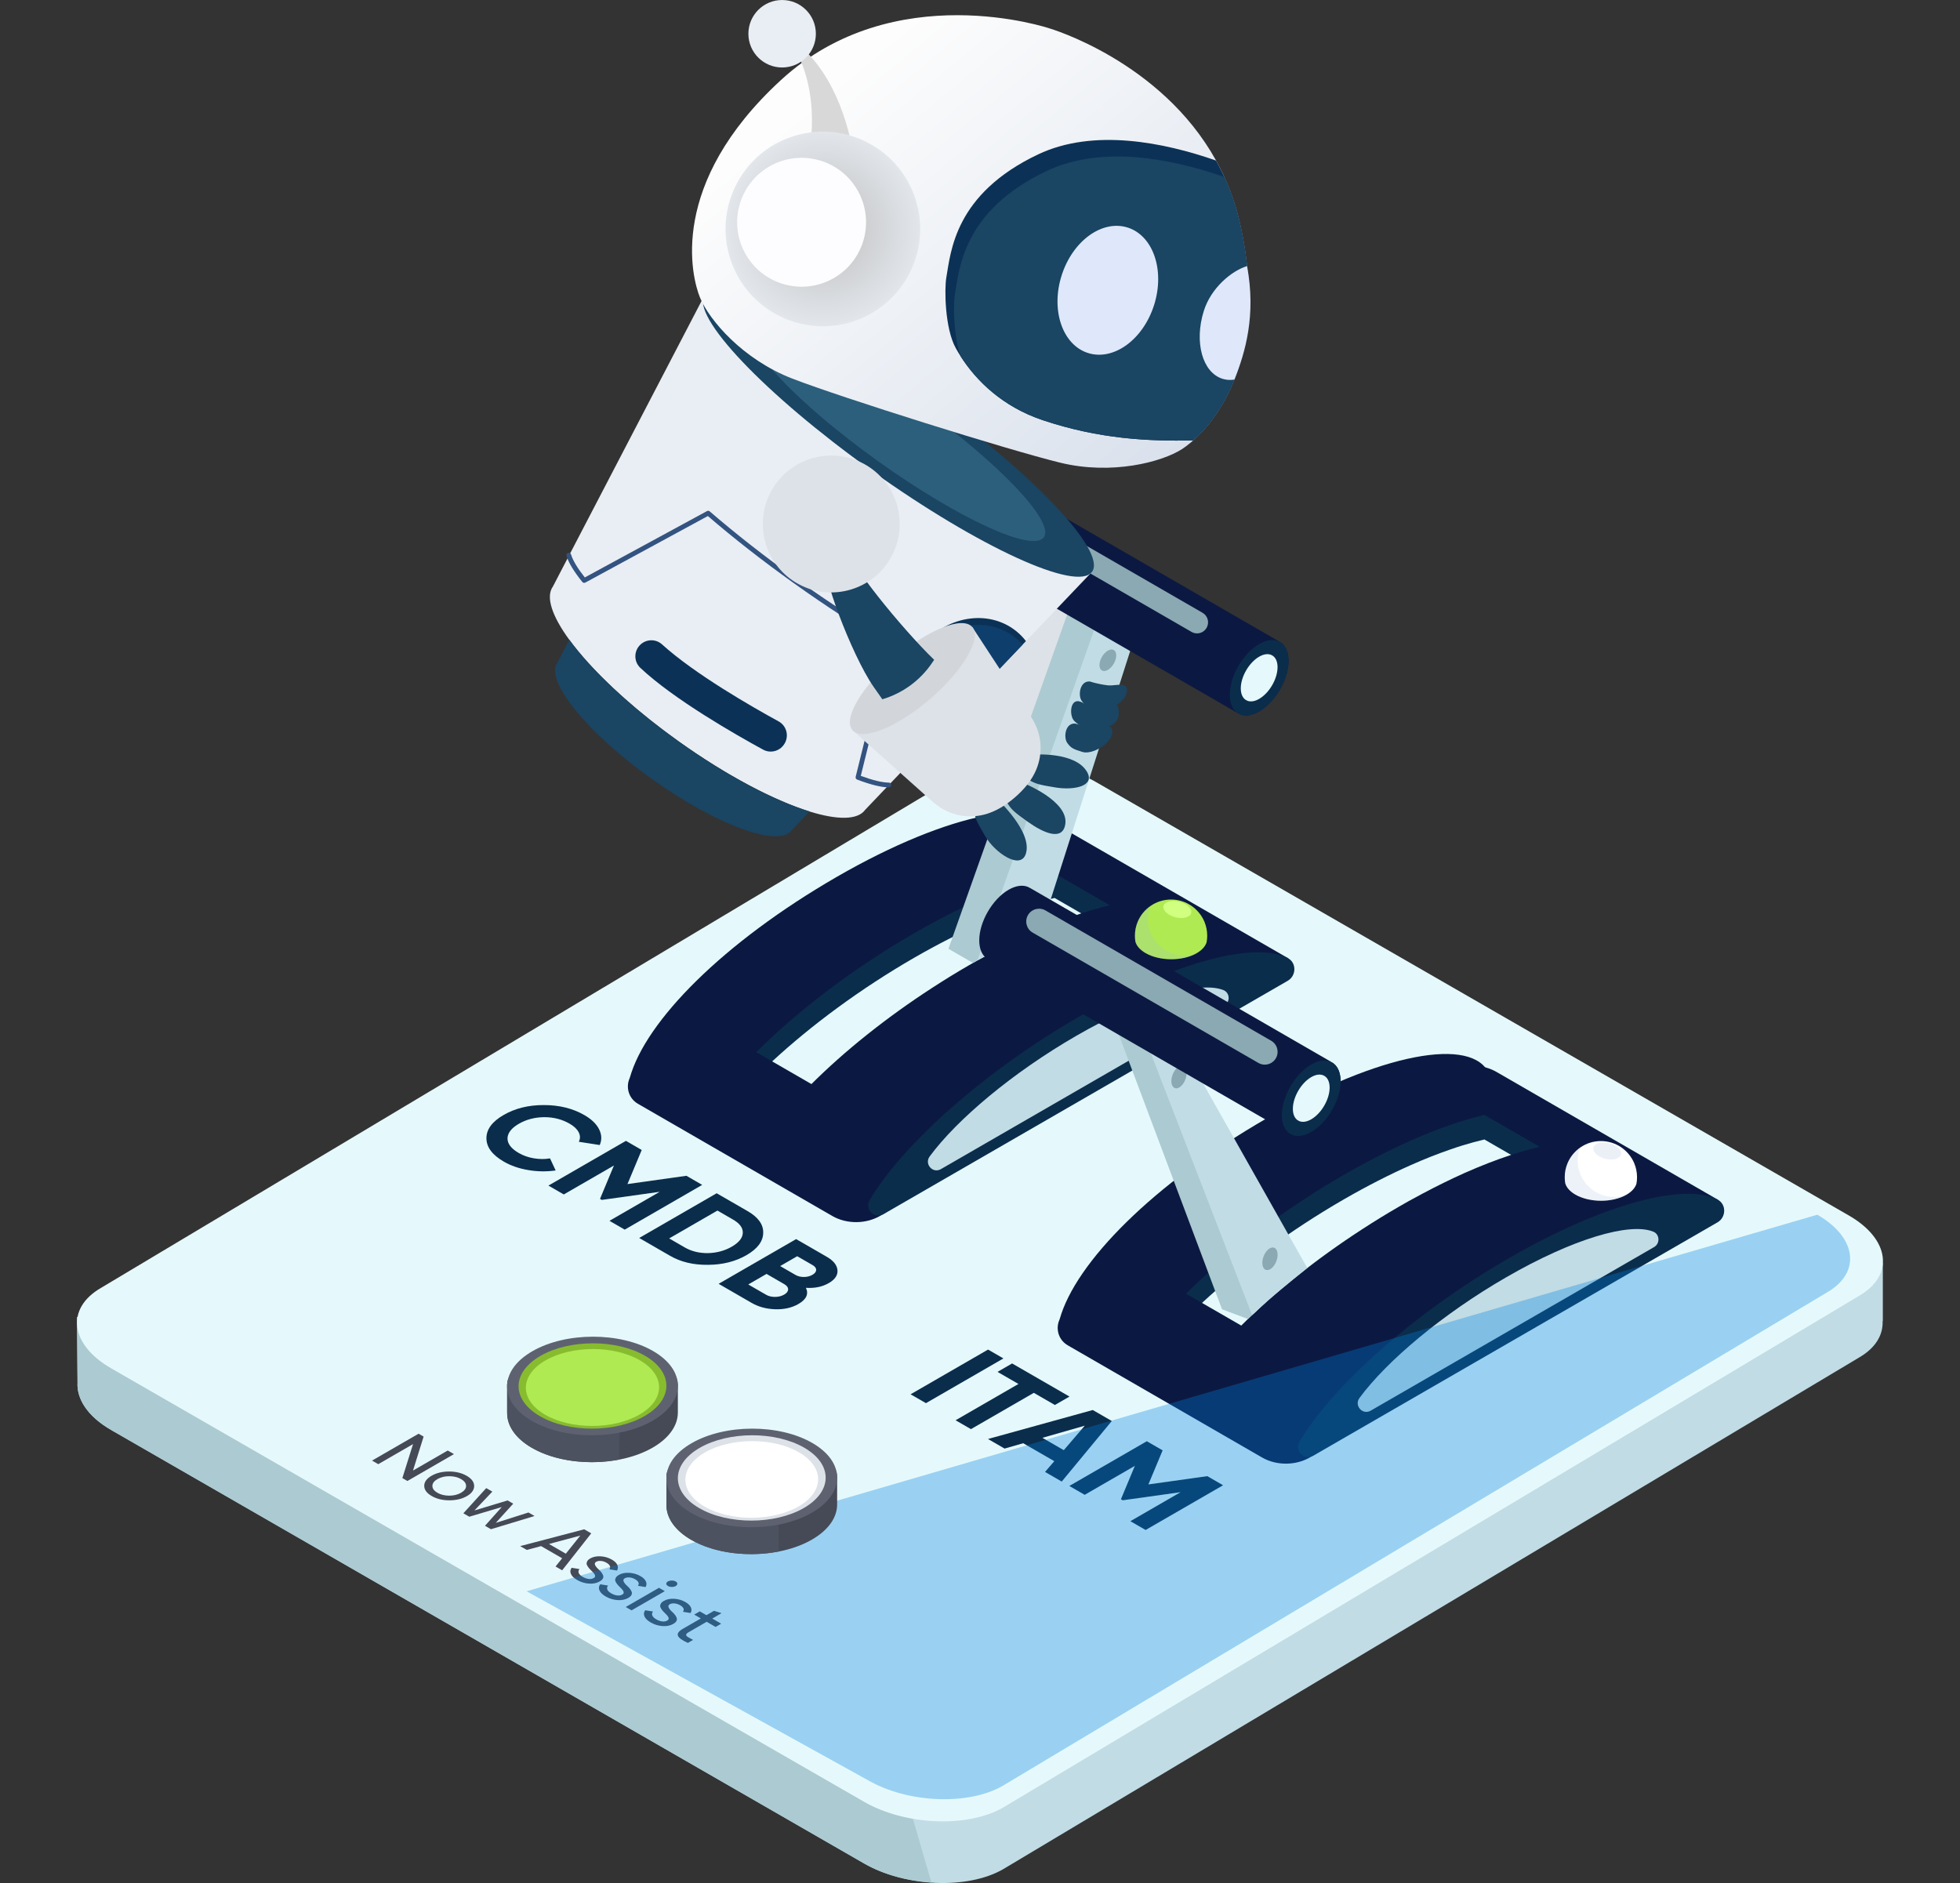 <?xml version="1.0" encoding="UTF-8"?><svg xmlns="http://www.w3.org/2000/svg" xmlns:xlink="http://www.w3.org/1999/xlink" viewBox="0 0 164.292 157.854"><rect x="0" y="0" width="164.292" height="157.854" fill="#333333" stroke="none"/><defs><style>.e{fill:url(#d);}.f{fill:url(#c);}.g{fill:#dee8fa;}.h{fill:#9eb8dd;mix-blend-mode:multiply;opacity:.19;}.i{fill:#5e6270;}.j{fill:#0e3e6c;}.k{fill:#fdfdff;}.l{fill:#8ba9b2;}.m{fill:#d2d6db;}.n{fill:#0081de;mix-blend-mode:overlay;opacity:.33;}.o{fill:#accad1;}.p{fill:#dde2e8;}.q{fill:#e9eef4;}.r{isolation:isolate;}.s{fill:#d8d8d8;}.t{fill:#0b2d4c;}.u{fill:#ebf0f7;}.v{fill:#1a4563;}.w{fill:#335380;}.x{fill:#fff;}.y{fill:#afea53;}.z{fill:#454a56;}.aa{fill:#88bc2f;}.ab{fill:#4d5260;}.ac{fill:#0b1942;}.ad{fill:#c1dce5;}.ae{fill:#0b3256;}.af{fill:#d1ff80;}.ag{fill:#2c5f7c;}.ah{fill:#e5f9fc;}</style><linearGradient id="c" x1="55.246" y1="-11.01" x2="99.037" y2="41.755" gradientUnits="userSpaceOnUse"><stop offset=".336" stop-color="#fdfdfd"/><stop offset="1" stop-color="#d7dfeb"/></linearGradient><radialGradient id="d" cx="7701.857" cy="939.829" fx="7701.857" fy="939.829" r="9.675" gradientTransform="translate(6983.66 3539.137) rotate(-146.064) scale(1 -1)" gradientUnits="userSpaceOnUse"><stop offset=".001" stop-color="#bebebe"/><stop offset=".999" stop-color="#e9eef4"/></radialGradient></defs><g class="r"><g id="b"><path class="v" d="M87.49,58.627s.569.83,1.463,1.808c.526.576,1.611,1.092,1.562,1.817-.094,1.395-2.364.79-3.151-.345-.715-1.031-.888-1.304-1.072-2.12-.184-.816.351-2.051,1.198-1.16Z"/><path class="v" d="M89.323,57.523s.573,1.07,1.439,1.489c.685.332,1.718-.11,1.659.754-.098,1.451-1.175,1.8-2.686.989-.953-.512-1.257-.978-1.569-1.711-.312-.733.187-2.11,1.156-1.521Z"/><path class="v" d="M89.917,55.558s.519.685,1.875,1.048c.503.135,1.582-.611,1.823-.106.553,1.16.085,2.179-1.411,2.498-1.008.214-2.181-.999-2.689-1.462-.508-.463-.65-1.899.403-1.977Z"/><path class="p" d="M85.639,45.185l5.359,7.218c.534.72.899,1.579.957,2.53.086,1.427-.407,2.85-1.917,4.313-1.511,1.464-2.946,1.911-4.37,1.779-.947-.088-1.792-.479-2.494-1.034l-7.05-5.581,9.515-9.224Z"/><path class="m" d="M85.64,45.187c.87.897-.555,3.689-3.182,6.236-2.627,2.547-5.462,3.885-6.332,2.987-.87-.897.555-3.689,3.182-6.236,2.627-2.547,5.462-3.885,6.332-2.987Z"/><path class="v" d="M78.473,51.68l-.783-.987c-2.02-2.548-5.182-9.744-4.488-9.988l1.918-1.134c-.455.537,4.656,6.12,7.491,8.55h0l-.149.252c-.905,1.532-2.316,2.702-3.99,3.307h0Z"/><circle class="p" cx="73.328" cy="37.264" r="5.737"/><path class="ad" d="M6.457,110.401l22.221-1.623,32.525-20.25c2.976-1.718,8.223-1.501,11.66.483l84.96,16.883v4.859l-.019.008c.049,1.14-.581,2.237-1.977,3.043l-71.741,42.891c-2.976,1.718-8.223,1.501-11.66-.483L9.302,119.867c-1.959-1.131-2.886-2.598-2.803-3.972l-.042-5.494Z"/><path class="o" d="M80.206,99.76c2.977-1.718,8.223-1.501,11.66.483l25.234,14.337-49.88,5.845,10.853,37.381c-2-.132-4.024-.659-5.647-1.596L9.302,119.867c-1.959-1.131-2.886-2.598-2.803-3.972l-.042-5.494,41.224,9.609,32.525-20.25Z"/><path class="ah" d="M84.086,151.525l71.74-42.891c2.976-1.718,2.6-4.748-.837-6.732l-63.124-36.345c-3.437-1.984-8.684-2.202-11.66-.483L8.465,107.965c-2.976,1.718-2.6,4.748.837,6.732l63.123,36.345c3.437,1.984,8.684,2.202,11.66.483Z"/><path class="t" d="M42.235,97.381c-.978-.565-1.465-1.221-1.462-1.969.002-.742.482-1.391,1.441-1.943.965-.558,2.086-.835,3.366-.832,1.296-.002,2.434.279,3.411.844.591.342 1.0.736,1.226,1.185.226.448.243.89.053,1.322l-1.752-.273c.129-.261.127-.525-.009-.793-.135-.267-.388-.508-.762-.724-.636-.366-1.347-.548-2.136-.546-.788.009-1.494.193-2.119.555-.618.357-.935.764-.952,1.218-.003.455.311.866.947,1.232.374.216.792.364,1.258.443s.918.082,1.36.007l.471,1.012c-.75.109-1.514.1-2.29-.031-.777-.13-1.461-.365-2.052-.707Z"/><path class="t" d="M57.535,98.565l1.325.765-6.495,3.75-1.279-.738,4.212-2.433-4.854.68-.15-.086,1.167-2.799-4.203,2.428-1.288-.744,6.495-3.75,1.325.766-1.194,2.856,4.939-.694Z"/><path class="t" d="M60.074,100.031l2.596,1.499c.896.518,1.331,1.129,1.304,1.834-.015.705-.482,1.325-1.404,1.857s-1.995.803-3.217.81c-1.223.016-2.282-.234-3.178-.752l-2.596-1.499,6.495-3.75ZM56.092,103.817l1.308.756c.566.326,1.212.484,1.939.476.738-.017,1.404-.196,1.998-.539.6-.347.908-.73.925-1.148.022-.423-.249-.798-.816-1.124l-1.308-.756-4.046,2.336Z"/><path class="t" d="M67.555,107.959c.244.52.036.972-.626,1.353-.55.318-1.198.466-1.944.443-.745-.023-1.402-.2-1.976-.531l-2.772-1.601,6.495-3.75,2.576,1.487c.555.32.851.691.891,1.114.039.423-.205.786-.731,1.089-.539.311-1.176.443-1.914.395ZM62.722,107.677l1.484.857c.218.126.471.189.76.186.288-.002.544-.066.767-.195.216-.125.325-.271.328-.438.002-.166-.106-.312-.324-.438l-1.484-.857-1.531.884ZM68.112,106.053l-1.288-.744-1.429.825,1.288.744c.199.114.434.171.705.171.269-.002.506-.061.71-.18.204-.117.309-.253.315-.407.004-.154-.094-.29-.3-.409Z"/><path class="t" d="M76.327,116.884l6.495-3.75,1.288.743-6.495,3.75-1.288-.743Z"/><path class="t" d="M84.839,114.299l4.809,2.775-1.225.707-1.765-1.019-5.271,3.043-1.289-.744,5.271-3.043-1.755-1.013,1.225-.707Z"/><path class="t" d="M88.998,124.2l-1.401-.809.777-.901-2.606-1.504-1.561.448-1.391-.803,8.782-2.43,1.597.922-4.197,5.076ZM90.927,119.517l-3.55,1.015,1.792,1.035,1.758-2.05Z"/><path class="t" d="M101.198,123.744l1.325.765-6.495,3.75-1.279-.738,4.212-2.432-4.854.68-.149-.087,1.167-2.798-4.203,2.427-1.288-.743,6.495-3.75,1.325.765-1.193,2.856,4.938-.694Z"/><path class="ac" d="M52.793,90.353c1.322-4.772,7.854-11.363,17.348-16.845,9.494-5.481,17.347-6.935,18.669-3.689l-36.017,20.534Z"/><path class="ac" d="M53.468,92.528l16.291,9.405c1.243.718,2.914.688,4.131-.074l34.106-21.517-18.568-10.72c-1.107-.639-2.458-.692-3.612-.14l-21.445,10.26-11.187,10.09c-.845.762-.701,2.127.284,2.695Z"/><path class="t" d="M74.062,101.781c-.767.443-1.611-.423-1.159-1.185,2.766-4.663,9.578-10.765,17.544-15.364,7.912-4.568,14.684-6.339,17.486-4.924.76.384.743,1.488.005,1.914l-33.877,19.559Z"/><path class="ad" d="M78.868,98.009c-.684.395-1.409-.428-.941-1.064,2.289-3.109,6.958-7.034,12.294-10.115,5.599-3.233,10.345-4.619,12.327-3.831.554.22.592.996.075,1.295l-23.756,13.715Z"/><path class="t" d="M63.392,88.204l4.625,2.67c2.736-2.731,6.243-5.556,10.153-8.086,1.001-.65,2.025-1.281,3.072-1.885.267-.154.533-.304.795-.454.393-.215.781-.43,1.165-.631,1.22-.65,2.404-1.23,3.545-1.74,2.306-1.024,4.429-1.758,6.276-2.188l-3.863-2.231-.762-.44c-.594.14-1.216.309-1.866.51-.327.103-.659.21-1.001.332-1.048.36-2.156.795-3.306,1.31-1.772.786-3.652,1.744-5.603,2.867-5.13,2.96-9.793,6.538-13.23,9.966Z"/><path class="ah" d="M82.224,77.427c1.15-.514,2.259-.949,3.306-1.309.341-.122.673-.229,1.001-.332.65-.201,1.272-.369,1.866-.51l.762.44,1.477.853c-1.22.401-2.522.904-3.89,1.511-1.141.51-2.324,1.09-3.545,1.74-.384.201-.772.416-1.165.631-.262.15-.528.299-.795.454-1.048.603-2.072,1.235-3.072,1.885-3.91,2.53-7.417,5.355-10.153,8.086l-3.289-1.899c3.267-3.024,7.401-6.09,11.893-8.683,1.95-1.122,3.83-2.081,5.603-2.867Z"/><path class="o" d="M81.556,80.723l-1.321-.763-.736-.424,10.22-28.768c.646-1.186,1.677-1.96,2.495-1.96.166,0,.326.032.47.101.502.24.726.849.668,1.608-.037.529-.219,1.133-.54,1.72l-9.56,27.556c-.438.23-.881.475-1.33.721-.121.069-.244.14-.367.209Z"/><path class="ad" d="M81.923,80.514c.449-.246.892-.491,1.33-.721,1.394-.743,2.746-1.405,4.049-1.987l7.76-24.255c.78-1.426.721-2.922-.128-3.328-.144-.069-.305-.101-.47-.101-.347,0-.732.139-1.111.395-.513.342-1.01.887-1.384,1.565l-10.046,28.432Z"/><path class="l" d="M86.544,75.892c0-.446-.315-.625-.703-.401-.388.224-.703.767-.703,1.213s.315.625.703.401c.388-.224.703-.767.703-1.213Z"/><path class="l" d="M93.566,54.944c0-.446-.315-.625-.703-.401-.388.224-.703.767-.703,1.213,0,.446.315.625.703.401.388-.224.703-.767.703-1.213Z"/><path class="ac" d="M77.718,43.588c0,.689.219,1.197.577,1.48.021.021.043.037.069.048.032.021.064.048.102.064.032.021.064.043.102.064l25.075,14.477c.032.016.064.037.096.053.091.048.181.096.278.139.005,0,.011,0,.016.005.422.134.946.053,1.517-.278,1.357-.785,2.457-2.682,2.457-4.241,0-.689-.214-1.191-.566-1.474-.048-.043-.096-.075-.15-.101-.059-.043-.117-.075-.176-.112l-25.075-14.482c-.027-.016-.053-.032-.086-.043-.037-.027-.08-.048-.123-.069-.438-.198-1.015-.139-1.651.224-1.357.785-2.462,2.687-2.462,4.247Z"/><path class="l" d="M100.338,53.096c-.157,0-.316-.04-.461-.124l-16.292-9.407c-.442-.255-.594-.821-.338-1.262.256-.442.822-.594,1.263-.339l16.292,9.407c.442.255.594.821.338,1.262-.171.297-.482.463-.801.463Z"/><path class="t" d="M103.087,58.241c0,.737.246,1.266.652,1.533.091.048.181.096.278.139.005,0,.011,0,.016.005.422.134.946.053,1.517-.278,1.357-.785,2.457-2.682,2.457-4.241,0-.689-.214-1.191-.566-1.474-.048-.043-.096-.075-.15-.101-.443-.262-1.063-.224-1.741.171-1.362.785-2.463,2.687-2.463,4.247Z"/><path class="ah" d="M104.006,57.709c0,.462.154.793.408.96.057.03.114.06.174.087.003,0,.007,0,.01.003.264.084.592.034.95-.174.85-.492,1.539-1.679,1.539-2.656,0-.432-.134-.746-.355-.923-.03-.027-.06-.047-.094-.064-.278-.164-.666-.14-1.091.107-.853.492-1.542,1.683-1.542,2.659Z"/><path class="ac" d="M100.958,80.383c-1.534.886-4.03.881-5.574-.01-1.544-.891-1.552-2.332-.018-3.218,1.534-.886,4.03-.881,5.574.01,1.544.891,1.552,2.332.017,3.218Z"/><path class="y" d="M101.192,78.439c0,.191-.018.378-.053.558-.106.332-.383.65-.827.908-1.18.681-3.099.678-4.287-.008-.465-.268-.749-.601-.85-.948-.029-.165-.044-.336-.044-.51,0-.417.085-.813.237-1.176.458-1.089,1.536-1.854,2.792-1.854,1.263,0,2.344.772,2.801,1.868.148.358.23.75.23,1.162Z"/><path class="h" d="M99.272,80.092c-1.687,0-3.055-1.367-3.055-3.055,0-.376.069-.736.194-1.069-.457.325-.822.772-1.042,1.295-.153.362-.237.759-.237,1.176,0,.174.015.345.044.51.101.347.385.681.85.948,1.18.682,3.082.688,4.263.02-.318.113-.66.175-1.017.175Z"/><path class="af" d="M99.847,76.541c-.093.36-.686.517-1.326.352-.639-.165-1.082-.591-.989-.95.093-.359.686-.517,1.326-.352.639.165,1.082.591.989.95Z"/><path class="z" d="M34.62,123.276l2.91-1.68.522.301-3.903,2.254-.422-.243.896-2.85-2.916,1.684-.521-.302,3.903-2.253.42.243-.89,2.846Z"/><path class="z" d="M37.659,125.772c-.567-.001-1.058-.121-1.473-.361-.416-.24-.625-.523-.626-.851-.002-.327.203-.61.616-.849.413-.238.903-.356,1.47-.355.566.001,1.058.121,1.474.361.415.24.623.523.625.851.002.331-.201.615-.61.852-.408.235-.9.352-1.475.352ZM36.661,125.137c.28.162.61.242.99.244.381,0,.711-.081.994-.244.283-.163.425-.354.423-.574-.001-.22-.142-.41-.422-.572-.277-.16-.606-.24-.985-.24-.381-.002-.713.08-.996.243-.282.163-.422.354-.42.574,0,.22.14.409.417.569Z"/><path class="z" d="M41.558,127.662l2.741-.87.511.295-3.658,1.107-.499-.288,1.406-1.571-2.72.812-.499-.287,1.918-2.113.511.295-1.501,1.58,2.781-.841.471.273-1.462,1.608Z"/><path class="z" d="M47.122,131.64l-.556-.321.555-.69-1.768-1.02-1.195.321-.556-.32,5.368-1.408.589.34-2.438,3.099ZM48.644,128.727l-2.625.705,1.409.814,1.216-1.519Z"/><path class="z" d="M49.966,130.931c-.179.102-.133.29.137.562.109.097.195.183.258.256.065.073.122.161.172.264.05.102.053.2.009.296-.044.094-.137.182-.278.264-.253.146-.555.205-.904.18-.352-.027-.678-.127-.981-.303-.27-.155-.444-.324-.522-.504-.081-.182-.061-.353.058-.518l.66.105c-.088.102-.11.212-.066.328.046.117.155.225.328.324.168.098.334.156.498.178.165.022.31-.004.435-.076.19-.109.142-.296-.142-.559-.09-.091-.159-.16-.203-.207-.045-.047-.099-.117-.161-.209-.062-.092-.095-.17-.097-.232-.002-.064.019-.135.065-.215.043-.08.122-.151.233-.216.242-.14.533-.2.875-.183.348.019.664.112.947.276.229.132.381.278.456.44.076.161.067.32-.025.477l-.639-.103c.137-.196.056-.38-.244-.553-.142-.082-.294-.132-.456-.148-.162-.016-.302.009-.416.075Z"/><path class="z" d="M52.361,132.315c-.179.102-.132.29.137.562.109.097.196.182.259.256.064.072.122.16.172.264.05.102.053.2.008.295-.043.095-.137.183-.278.264-.253.146-.554.206-.904.18-.351-.026-.678-.127-.981-.302-.27-.155-.443-.324-.522-.505-.081-.182-.061-.353.058-.518l.661.105c-.089.103-.111.213-.066.329s.155.224.327.323c.169.098.334.157.498.179.165.022.31-.004.435-.077.19-.109.143-.295-.142-.559-.089-.09-.158-.159-.202-.207-.045-.047-.099-.117-.162-.209-.061-.091-.094-.169-.096-.232-.002-.062.019-.135.064-.215.043-.079.122-.15.233-.215.242-.141.533-.201.876-.184.348.021.663.113.947.277.229.131.381.277.455.44.076.162.067.32-.025.477l-.638-.104c.137-.195.056-.379-.244-.553-.143-.082-.295-.131-.457-.147-.162-.017-.302.009-.416.075Z"/><path class="z" d="M52.936,134.996l-.488-.281,2.788-1.61.488.282-2.788,1.609ZM55.991,132.954c-.094-.054-.142-.118-.142-.19-.001-.073.043-.137.132-.188.09-.052.199-.078.328-.078.128-.002.24.025.334.08.09.051.134.114.132.189s-.046.138-.136.189c-.089.052-.198.078-.324.077-.127,0-.234-.026-.324-.078Z"/><path class="z" d="M56.133,134.492c-.179.102-.133.29.137.562.109.097.195.183.258.256.065.073.122.161.172.264.05.102.054.2.009.296-.044.094-.137.182-.278.264-.253.146-.555.205-.904.18-.352-.027-.678-.127-.981-.303-.27-.155-.443-.324-.522-.504-.081-.182-.061-.353.058-.518l.66.105c-.088.102-.11.212-.066.328.046.117.155.225.328.324.168.098.334.156.498.178.165.022.31-.004.435-.076.19-.109.142-.296-.142-.559-.09-.091-.159-.16-.203-.207-.045-.047-.099-.117-.161-.209-.062-.092-.095-.17-.097-.232-.002-.064.019-.135.065-.215.043-.08.122-.151.233-.216.242-.14.533-.2.875-.183.348.019.664.112.948.276.228.132.38.278.455.44.076.161.067.32-.025.477l-.639-.103c.138-.196.056-.38-.243-.553-.143-.082-.295-.132-.457-.148-.162-.016-.302.009-.416.075Z"/><path class="z" d="M60.449,136.115l-.468.271-.747-.432-1.511.873c-.138.08-.208.151-.211.216-.003.065.051.13.161.196.109.065.251.144.423.234l-.435.252c-.486-.217-.765-.418-.835-.605-.069-.186.067-.378.409-.575l1.511-.873-.556-.32.468-.272.556.321.635-.366.633.197-.781.451.747.431Z"/><path class="ac" d="M88.822,110.599c1.322-4.772,7.854-11.363,17.348-16.845,9.494-5.481,17.347-6.935,18.669-3.689l-36.017,20.534Z"/><path class="ac" d="M89.496,112.775l16.291,9.405c1.243.718,2.914.688,4.131-.074l34.106-21.517-18.568-10.72c-1.107-.639-2.458-.692-3.612-.14l-21.445,10.26-11.187,10.09c-.845.762-.701,2.127.284,2.695Z"/><path class="t" d="M110.091,122.028c-.767.443-1.611-.423-1.159-1.185,2.766-4.663,9.578-10.765,17.544-15.364,7.912-4.568,14.684-6.339,17.486-4.924.76.384.743,1.488.005,1.914l-33.877,19.559Z"/><path class="ad" d="M114.896,118.256c-.684.395-1.409-.428-.941-1.064,2.289-3.109,6.958-7.034,12.294-10.115,5.599-3.233,10.345-4.619,12.327-3.831.554.22.592.996.075,1.295l-23.756,13.715Z"/><path class="t" d="M99.421,108.451l4.625,2.67c2.736-2.731,6.243-5.556,10.153-8.086,1.001-.65,2.025-1.281,3.072-1.885.267-.154.533-.304.795-.454.393-.215.781-.43,1.165-.631,1.22-.65,2.404-1.23,3.545-1.74,2.306-1.024,4.429-1.758,6.276-2.188l-3.863-2.231-.762-.44c-.594.14-1.216.309-1.866.51-.327.103-.659.21-1.001.332-1.048.36-2.156.795-3.306,1.31-1.772.786-3.652,1.744-5.603,2.867-5.13,2.96-9.793,6.538-13.23,9.966Z"/><path class="ah" d="M118.253,97.673c1.15-.514,2.259-.949,3.306-1.309.341-.122.673-.229,1.001-.332.65-.201,1.272-.369,1.866-.51l.762.44,1.477.853c-1.22.401-2.522.904-3.89,1.511-1.141.51-2.324,1.09-3.545,1.74-.384.201-.772.416-1.165.631-.262.15-.528.299-.795.454-1.048.603-2.072,1.235-3.072,1.885-3.91,2.53-7.417,5.355-10.153,8.086l-3.289-1.899c3.267-3.024,7.401-6.09,11.893-8.683,1.95-1.122,3.83-2.081,5.603-2.867Z"/><path class="o" d="M104.605,110.572l-1.377-.517-.795-.298-8.82-23.474c.444-1.276,1.334-2.208,2.14-2.342.163-.027.327-.022.48.023.535.155.856.719.922,1.477.05.528-.031,1.153-.251,1.785l9.188,21.966c-.395.298-.738.735-1.141,1.05-.108.088-.236.242-.345.331Z"/><path class="ad" d="M104.951,110.241c.769-.678.896-.942,4.629-3.942l-10.242-18.146c.536-1.535.233-3.001-.671-3.262-.154-.045-.317-.05-.48-.023-.343.057-.699.257-1.031.572-.45.421-.851,1.04-1.109,1.77l8.905,23.031Z"/><path class="l" d="M107.079,105.008c-.073-.44-.413-.565-.759-.281-.346.285-.568.872-.495,1.312s.413.565.759.281c.346-.285.568-.872.495-1.312Z"/><path class="l" d="M99.454,89.773c-.073-.44-.413-.565-.759-.281-.346.285-.568.872-.495,1.312.073.44.413.565.759.281.346-.285.568-.872.495-1.312Z"/><path class="ac" d="M82.083,78.833c0,.689.219,1.197.577,1.48.021.021.043.037.069.048.032.021.064.048.102.064.032.021.064.043.102.064l25.075,14.477c.032.016.064.037.096.053.091.048.181.096.278.139.005,0,.011,0,.016.005.422.134.946.053,1.517-.278,1.357-.785,2.457-2.682,2.457-4.241,0-.689-.214-1.191-.566-1.474-.048-.043-.096-.075-.15-.101-.059-.043-.117-.075-.176-.112l-25.075-14.482c-.027-.016-.053-.032-.086-.043-.037-.027-.08-.048-.123-.069-.438-.198-1.015-.139-1.651.224-1.357.785-2.462,2.687-2.462,4.247Z"/><path class="l" d="M106.018,89.25c-.182,0-.367-.046-.536-.144l-18.923-10.926c-.513-.296-.689-.953-.393-1.466.297-.513.954-.69,1.466-.394l18.923,10.926c.513.296.689.953.393,1.466-.199.345-.56.537-.931.537Z"/><path class="t" d="M107.452,93.486c0,.737.246,1.266.652,1.533.091.048.181.096.278.139.005,0,.011,0,.016.005.422.134.946.053,1.517-.278,1.357-.785,2.457-2.682,2.457-4.241,0-.689-.214-1.191-.566-1.474-.048-.043-.096-.075-.15-.101-.443-.262-1.063-.224-1.741.171-1.362.785-2.463,2.687-2.463,4.247Z"/><path class="ah" d="M108.372,92.954c0,.462.154.793.408.96.057.03.114.06.174.087.003,0,.007,0,.01.003.264.084.592.034.95-.174.85-.492,1.539-1.679,1.539-2.656,0-.432-.134-.746-.355-.923-.03-.027-.06-.047-.094-.064-.278-.164-.666-.14-1.091.107-.853.492-1.542,1.683-1.542,2.659Z"/><path class="ac" d="M136.986,100.63c-1.534.886-4.03.881-5.574-.01-1.544-.891-1.552-2.332-.018-3.218,1.534-.886,4.03-.881,5.574.01,1.544.891,1.552,2.332.017,3.218Z"/><path class="x" d="M137.221,98.685c0,.191-.018.378-.053.558-.106.332-.383.65-.827.908-1.18.681-3.099.678-4.287-.008-.465-.268-.749-.601-.85-.948-.029-.165-.044-.336-.044-.51,0-.417.085-.813.237-1.176.458-1.089,1.536-1.854,2.792-1.854,1.263,0,2.344.772,2.801,1.868.148.358.23.75.23,1.162Z"/><path class="h" d="M135.3,100.338c-1.687,0-3.055-1.367-3.055-3.055,0-.376.069-.736.194-1.069-.457.325-.822.772-1.042,1.295-.153.362-.237.759-.237,1.176,0,.174.015.345.044.51.101.347.385.681.85.948,1.18.682,3.082.688,4.263.02-.318.113-.66.175-1.017.175Z"/><path class="u" d="M135.876,96.787c-.093.36-.686.517-1.326.352-.639-.165-1.082-.591-.989-.95.093-.359.686-.517,1.326-.352.639.165,1.082.591.989.95Z"/><path class="n" d="M72.761,149.238c3.327,1.921,8.405,2.131,11.287.468l69.093-41.362c2.881-1.663,2.516-4.596-.81-6.516l-108.192,31.568,28.623,15.843Z"/><path class="z" d="M55.86,123.843v-.123h.011c.063-1.012.758-.765,2.1-1.54,2.803-1.619,7.335-1.627,10.12-.018,1.345.776,2.03.538,2.072,1.558h.008v.113s0,2.298,0,2.298h-.001c-.002,1.06-.706,2.123-2.111,2.934-2.804,1.619-7.334,1.627-10.12.018-1.408-.813-2.098-1.884-2.077-2.953h-.002v-2.287Z"/><path class="ab" d="M57.971,122.18c1.979-1.143,4.818-1.479,7.298-1.014v8.895c-2.495.486-5.351.163-7.329-.979-1.408-.813-2.099-1.883-2.077-2.952h-.002v-2.287s0-.123,0-.123h.011c.063-1.012.758-.765,2.1-1.54Z"/><path class="i" d="M68.091,120.964c2.786,1.609,2.772,4.225-.032,5.843-2.803,1.619-7.334,1.627-10.12.018-2.786-1.609-2.772-4.225.032-5.843,2.803-1.619,7.335-1.627,10.12-.018Z"/><path class="p" d="M67.409,121.358c2.412,1.392,2.399,3.657-.028,5.058-2.427,1.401-6.349,1.408-8.76.016-2.412-1.392-2.399-3.657.028-5.058,2.427-1.401,6.349-1.408,8.76-.016Z"/><path class="x" d="M66.961,121.743c2.166,1.251,2.155,3.284-.025,4.543-2.179,1.258-5.702,1.265-7.868.014-2.166-1.251-2.155-3.284.025-4.543,2.179-1.258,5.702-1.265,7.868-.014Z"/><path class="z" d="M42.509,116.135v-.123h.011c.063-1.012.758-.765,2.1-1.54,2.803-1.619,7.335-1.627,10.12-.018,1.345.776,2.03.538,2.072,1.558h.008v.113s0,2.297,0,2.297h-.001c-.002,1.06-.706,2.123-2.111,2.934-2.804,1.618-7.335,1.627-10.12.018-1.408-.813-2.098-1.883-2.077-2.953h-.002v-2.287Z"/><path class="ab" d="M44.62,114.472c1.979-1.143,4.818-1.479,7.298-1.014v8.895c-2.495.486-5.351.163-7.329-.979-1.408-.813-2.098-1.883-2.077-2.952h-.002v-2.287s0-.123,0-.123h.011c.063-1.012.758-.765,2.1-1.54Z"/><path class="i" d="M54.74,113.256c2.786,1.609,2.772,4.224-.032,5.843-2.803,1.619-7.335,1.627-10.12.018-2.786-1.609-2.772-4.225.032-5.843,2.803-1.619,7.335-1.627,10.12-.018Z"/><path class="aa" d="M54.058,113.65c2.412,1.392,2.399,3.657-.028,5.058-2.427,1.401-6.349,1.408-8.76.016-2.412-1.392-2.399-3.657.027-5.058,2.427-1.401,6.349-1.408,8.761-.016Z"/><path class="y" d="M53.625,114.027c2.174,1.255,2.163,3.296-.025,4.559-2.187,1.263-5.723,1.269-7.897.014-2.174-1.255-2.163-3.296.025-4.559,2.187-1.263,5.723-1.269,7.897-.014Z"/><path class="q" d="M47.718,53.627l.001.001c.114.156.234.315.359.477.25.322.524.655.817.992,1.905,2.196,4.673,4.681,7.964,7.033,1.012.724,2.021,1.397,3.011,2.014.279.173.555.341.829.506.153.091.306.181.457.27.302.176.603.347.901.512.387.217.769.421,1.145.615.087.045.174.088.26.133.056.029.114.058.171.087.056.028.113.057.169.086.091.046.183.09.272.134.586.285,1.154.544,1.702.773.107.045.209.088.313.129.059.024.119.048.177.07.058.024.116.046.174.069.095.037.189.072.282.108.193.073.383.141.57.205.084.029.168.057.251.085.018.006.036.012.053.018.09.028.177.057.265.084,2.332.722,4.038.729,4.664-.146l5.241-5.5.104-.109.817-.858,4.404-4.62,2.64-2.77.267-.281,5.394-5.659c.001-.001.003-.002.004-.004l.143-.15-4.04-2.889h-.001s-24.384-17.432-24.384-17.432l-4.041-2.889-.098.187v.001s-.005.009-.005.009l-10.984,21.098-.267.513-.997,1.916-.277.535-.1.189c-.624.875-.065,2.487,1.372,4.459Z"/><path class="v" d="M47.718,53.627l-1.003,1.926c-1.068,1.494,2.465,5.849,7.891,9.728,5.426,3.879,10.69,5.812,11.758,4.318l1.498-1.572c-2.97-.921-6.952-3.002-11.003-5.898-4.05-2.895-7.309-5.99-9.141-8.502Z"/><ellipse class="v" cx="75.306" cy="36.326" rx="3.852" ry="19.955" transform="translate(1.961 76.463) rotate(-54.441)"/><ellipse class="ag" cx="75.306" cy="36.326" rx="2.893" ry="14.987" transform="translate(1.961 76.463) rotate(-54.441)"/><path class="w" d="M74.503,66.005h-.001c-.636-.005-1.53-.224-2.656-.653-.094-.036-.147-.136-.122-.234l2.741-11.081c-2.524-1.466-5.267-3.248-7.942-5.161-2.603-1.861-5.021-3.75-7.189-5.617l-10.271,5.579c-.085.046-.19.025-.251-.05-.712-.887-1.158-1.624-1.325-2.191-.031-.106.029-.216.135-.247.106-.031.216.029.247.135.144.489.531,1.136,1.15,1.923l10.245-5.565c.073-.04.163-.03.225.024,2.185,1.888,4.63,3.8,7.265,5.684,2.711,1.938,5.491,3.741,8.04,5.215.077.044.115.134.094.22l-2.735,11.054c1.004.371,1.794.561,2.352.565.11.001.199.091.198.201-.001.11-.09.198-.199.198Z"/><path class="ae" d="M53.671,55.983c2.799,2.644,8.041,5.631,10.292,6.858.605.33,1.361.146,1.749-.424l.012-.018c.445-.655.229-1.55-.466-1.929-2.283-1.248-7.024-3.969-9.765-6.452-.586-.531-1.503-.434-1.973.202h0c-.4.542-.339,1.3.15,1.762Z"/><path class="ae" d="M75.766,58.049c-.043,1.642.598,3.216,1.892,4.249.036.028.072.056.107.084l.104-.109.817-.858,4.404-4.62,2.63-2.759.01-.011.267-.281c-.236-.31-.514-.595-.83-.848-2.333-1.862-5.904-1.267-7.978,1.329-.922,1.155-1.393,2.511-1.425,3.824Z"/><path class="j" d="M75.766,58.049c-.043,1.642.598,3.216,1.892,4.249.036.028.072.056.107.084l.104-.109.817-.858,4.404-4.62,2.63-2.759c-.179-.202-.379-.392-.595-.565-2.333-1.862-5.904-1.267-7.978,1.329-.788.986-1.246,2.121-1.383,3.249Z"/><path class="f" d="M58.685,24.967c.765,1.858,3.572,5.169,7.743,6.776,4.165,1.611,18.086,5.981,22.425,7.04,4.34,1.064,8.536-.048,10.226-1.135.191-.124.448-.309.746-.56.062-.052.125-.107.191-.165,2.235-1.984,6.327-7.385,3.934-18.133-.357-1.6-.881-3.06-1.526-4.387-.157-.323-.32-.637-.49-.945-4.627-8.361-13.972-11.081-13.972-11.081,0,0-13.015-4.386-22.498,4.331-9.481,8.717-7.504,16.501-6.78,18.259Z"/><path class="s" d="M65.764,2.893c3.51,2.13,5.209,6.451,5.823,10.367.329,2.169.378,4.381.233,6.564l-5.692-1.266c1.301-3.1,2.179-6.464,1.871-9.845-.207-2.079-.84-4.203-2.235-5.82h0Z"/><circle class="q" cx="65.56" cy="2.829" r="2.828"/><circle class="e" cx="68.974" cy="19.192" r="8.158" transform="translate(-2.61 20.39) rotate(-16.508)"/><circle class="k" cx="67.193" cy="18.632" r="5.402" transform="translate(-1.071 32.85) rotate(-27.263)"/><path class="ae" d="M79.321,23.279c-.16.921-.131,4.243.797,5.913.125.227.263.457.41.687,1.323,2.068,3.533,4.224,6.87,5.342,4.758,1.593,8.892,1.776,12.617,1.702,2.235-1.984,6.328-7.385,3.934-18.133-.318-1.427-.768-2.742-1.32-3.951-.068-.147-.136-.292-.206-.436-.156-.323-.32-.637-.489-.944-4.37-1.526-10.273-2.724-14.925-.513-7.001,3.325-7.309,8.164-7.689,10.334Z"/><path class="v" d="M80.042,24.668c-.139.805-.136,3.444.487,5.211,1.323,2.068,3.533,4.224,6.87,5.342,4.758,1.593,8.892,1.776,12.617,1.702,1.033-.917,2.461-2.561,3.463-5.125.994-2.539,1.569-5.981.928-10.509-.112-.799-.263-1.632-.456-2.499-.318-1.427-.768-2.742-1.32-3.951-4.368-1.521-10.255-2.71-14.899-.504-7,3.326-7.309,8.164-7.689,10.334Z"/><ellipse class="g" cx="92.862" cy="24.334" rx="5.515" ry="4.069" transform="translate(41.831 105.644) rotate(-72.571)"/><path class="g" d="M100.906,26.065c-.82,2.612-.119,5.16,1.567,5.689.324.102.66.121.998.068.912-2.277,1.828-5.386,1.062-9.516-1.302.396-3.019,1.825-3.627,3.759Z"/><path class="v" d="M83.557,66.966s3.073,2.795,2.415,4.648c-.469,1.32-2.578-.137-3.386-1.51-.734-1.246-.906-1.572-.96-2.426-.055-.855.982-1.868,1.931-.712Z"/><path class="v" d="M85.782,65.644s3.816,1.504,3.513,3.448c-.225,1.44-1.822.738-3.12-.186-1.178-.839-1.468-1.066-1.866-1.824s.135-2.107,1.473-1.437Z"/><path class="v" d="M86.685,63.26s3.419-.261,4.423,1.43c.715,1.205-1.058,1.579-2.63,1.323-1.427-.233-1.788-.308-2.48-.813-.692-.504-.809-1.95.688-1.94Z"/><path class="p" d="M81.498,52.562l4.922,7.523c.491.75.804,1.629.805,2.582.002,1.43-.575,2.821-2.169,4.192-1.595,1.372-3.054,1.734-4.468,1.517-.94-.144-1.761-.584-2.428-1.18l-6.707-5.989,10.044-8.645Z"/><path class="m" d="M81.498,52.563c.815.947-.772,3.65-3.546,6.037-2.773,2.387-5.683,3.554-6.498,2.607-.815-.947.772-3.65,3.546-6.037,2.773-2.387,5.683-3.554,6.498-2.607Z"/><path class="v" d="M73.959,58.62l-.723-1.032c-1.866-2.663-4.596-10.034-3.888-10.237l1.982-1.018c-.486.509,4.286,6.385,6.972,8.979h0l-.164.243c-.995,1.476-2.472,2.56-4.178,3.065h0Z"/><circle class="p" cx="69.677" cy="43.925" r="5.737" transform="translate(-2.178 84.188) rotate(-61.491)"/><path class="v" d="M90.118,60.656s.616.198,1.513.28c.528.048,1.469-.321,1.591.22.234,1.041-1.63,2.147-2.48,1.883-.772-.24-.964-.315-1.283-.762-.319-.448-.182-1.674.66-1.621Z"/><path class="v" d="M91.363,57.13s.61.215,1.504.323c.526.064,1.478-.279,1.584.266.204,1.047-1.691,2.1-2.533,1.811-.764-.262-.955-.342-1.261-.799-.306-.457-.134-1.678.706-1.601Z"/><path class="v" d="M90.558,58.821c.396.141.772.574,1.593.533.649-.033,1.354-.797,1.558-.116.342,1.142-.426,1.854-1.881,1.866-.918.007-1.298-.22-1.762-.648-.464-.427-.393-1.95.492-1.635Z"/></g></g></svg>